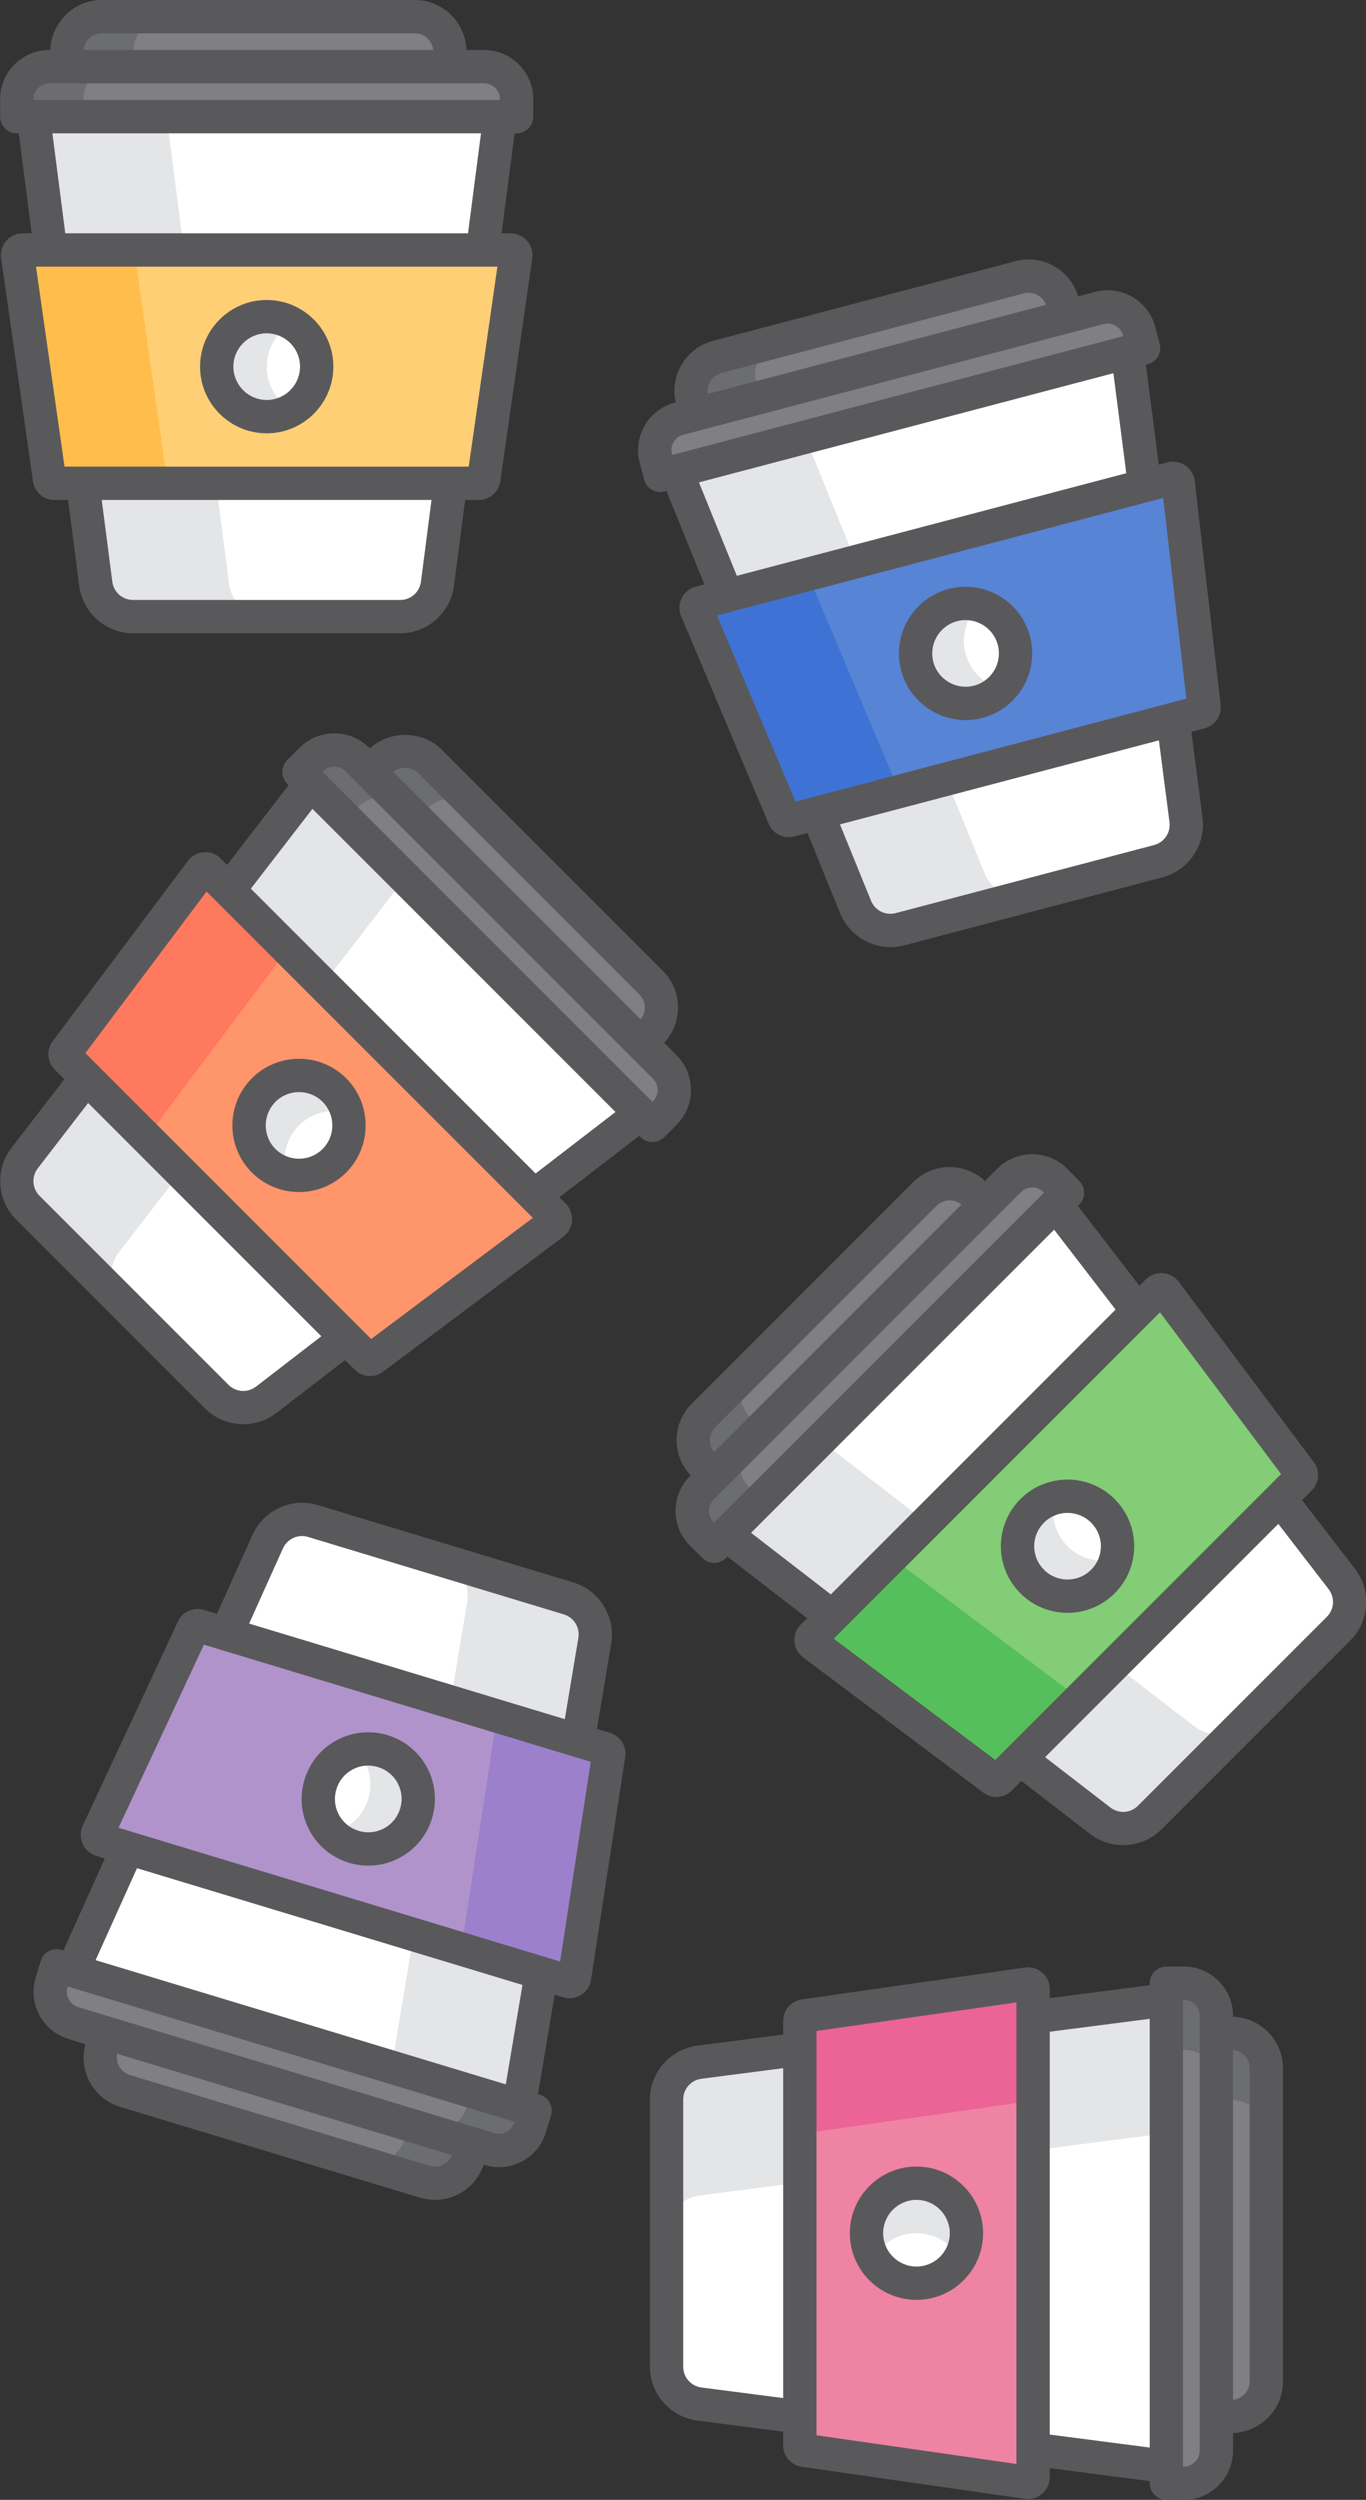 <?xml version="1.0" encoding="utf-8"?>
<!-- Generator: Adobe Illustrator 19.2.1, SVG Export Plug-In . SVG Version: 6.00 Build 0)  -->
<svg version="1.1" id="Layer_1" xmlns="http://www.w3.org/2000/svg" xmlns:xlink="http://www.w3.org/1999/xlink" x="0px" y="0px"
	 viewBox="0 0 81.99 150" style="enable-background:new 0 0 81.99 150;" xml:space="preserve">
<rect x="0" y="0" width="81.99" height="150" fill="#333333" stroke="none"/>
<style type="text/css">
	.st0{display:none;fill:none;stroke:#FFFFFF;stroke-width:2;stroke-linecap:round;stroke-miterlimit:10;}
	.st1{fill:#A2F1FF;}
	.st2{fill:#FF868A;}
	.st3{fill:#FFFFFF;}
	.st4{fill:#58595B;}
	.st5{fill:#E5E6E7;}
	.st6{fill:#A3D3E3;}
	.st7{fill:#DD797F;}
	.st8{fill:#6D6E71;}
	.st9{fill:#4A4A4B;}
	.st10{fill:#414042;}
	.st11{fill:#E75C54;}
	.st12{fill:#FFE336;}
	.st13{fill:#56C681;}
	.st14{fill:#F37970;}
	.st15{fill:#FFEE85;}
	.st16{fill:#79D29B;}
	.st17{fill:#C44242;}
	.st18{fill:#FFBC13;}
	.st19{fill:#3AAB64;}
	.st20{fill:#4E4D4F;}
	.st21{fill:#63CF83;}
	.st22{fill:#FFE77A;}
	.st23{fill:#4FC37B;}
	.st24{fill:#FCDA71;}
	.st25{fill:#F0F1F1;}
	.st26{fill:#E38026;}
	.st27{fill:#BBBDBF;}
	.st28{fill:#7CC9B4;}
	.st29{fill:#8BDBC7;}
	.st30{fill:#3EBDA4;}
	.st31{fill:#4E706E;}
	.st32{fill:#3EAD95;}
	.st33{fill:#BA9C44;}
	.st34{fill:#B0933E;}
	.st35{fill:#F2C84C;}
	.st36{fill:#3A3A3B;}
	.st37{fill:#EF5E90;}
	.st38{fill:#363637;}
	.st39{fill:#A87C50;}
	.st40{fill:#594A42;}
	.st41{fill:#FFFDE7;}
	.st42{fill:#CAA94C;}
	.st43{fill:#D0D2D3;}
	.st44{fill:#8F6A44;}
	.st45{fill:#483B34;}
	.st46{fill:#AE923D;}
	.st47{fill:#D9D9CA;}
	.st48{fill:#BB3D45;}
	.st49{fill:#42362F;}
	.st50{fill:#10CD88;}
	.st51{fill:#166BFF;}
	.st52{fill:#FDEA41;}
	.st53{fill:#FDE140;}
	.st54{fill:#FDCF3E;}
	.st55{fill:#FFB13F;}
	.st56{fill:#FFE65D;}
	.st57{fill:#FF8432;}
	.st58{fill:#3B4B92;}
	.st59{fill:#69CA6D;}
	.st60{fill:#54C16D;}
	.st61{fill:#32A373;}
	.st62{fill:#00D869;}
	.st63{fill:#00AB65;}
	.st64{fill:#00912A;}
	.st65{fill:#D6AF67;}
	.st66{fill:#8F8056;}
	.st67{fill:#4C4D4F;}
	.st68{fill:#B19254;}
	.st69{fill:#56585A;}
	.st70{fill:#7E724C;}
	.st71{fill:#1A8200;}
	.st72{fill:#2F6000;}
	.st73{fill:#053100;}
	.st74{fill:#092400;}
	.st75{fill:#011200;}
	.st76{fill:#788BD0;}
	.st77{fill:#2E2A2B;}
	.st78{fill:#393435;}
	.st79{fill:#231F20;}
	.st80{fill:#FFA323;}
	.st81{fill:#FFB124;}
	.st82{fill:#FF8F19;}
	.st83{fill:#76B620;}
	.st84{fill:#9CBE47;}
	.st85{fill:#F9DF37;}
	.st86{fill:#F9CC37;}
	.st87{fill:#7C9C47;}
	.st88{fill:#807947;}
	.st89{fill:#C6A66C;}
	.st90{fill:#B89B65;}
	.st91{fill:#493C35;}
	.st92{fill:#FFFFE8;}
	.st93{fill:#FFF8D6;}
	.st94{fill:#603913;}
	.st95{fill:#4C4B4D;}
	.st96{fill:#E4E5E6;}
	.st97{fill:#6C6D6F;}
	.st98{fill:#93DBAE;}
	.st99{fill:#EFF0F0;}
	.st100{fill:#CFD1D2;}
	.st101{fill:#FFE98C;}
	.st102{fill:#FFD76C;}
	.st103{fill:#8C97D8;}
	.st104{fill:#1CC7C7;}
	.st105{fill:#CC66B6;}
	.st106{fill:#CD7EC5;}
	.st107{fill:#E598D9;}
	.st108{fill:#A5A7AA;}
	.st109{fill:#D281C2;}
	.st110{fill:#B859A0;}
	.st111{fill:#BD73BB;}
	.st112{fill:#BABCBE;}
	.st113{fill:#646467;}
	.st114{fill:#7385C6;}
	.st115{fill:#F92322;}
	.st116{fill:#919396;}
	.st117{fill:#F0EFDE;}
	.st118{fill:#C1D4D9;}
	.st119{fill:#A2BEC7;}
	.st120{fill:#D8C7A9;}
	.st121{fill:#C8B89D;}
	.st122{fill:#DFDCC3;}
	.st123{fill:#856F6F;}
	.st124{fill:#808083;}
	.st125{fill:#FFCF75;}
	.st126{fill:#FFBE4B;}
	.st127{fill:#6C6D70;}
	.st128{fill:#FF956B;}
	.st129{fill:#FF795F;}
	.st130{fill:#82CD75;}
	.st131{fill:#55C05B;}
	.st132{fill:#5784D5;}
	.st133{fill:#3E73D5;}
	.st134{fill:#EF83A3;}
	.st135{fill:#EB6495;}
	.st136{fill:#B193CC;}
	.st137{fill:#9C80CC;}
	.st138{fill:#59595B;}
	.st139{fill:#6D574E;}
	.st140{fill:#634E45;}
	.st141{fill:#59453E;}
	.st142{fill:#4C3D36;}
	.st143{fill:#FFA88E;}
	.st144{fill:#CCA080;}
	.st145{fill:#A28F86;}
	.st146{fill:#AFC083;}
	.st147{fill:#B79073;}
	.st148{fill:#9DAC77;}
	.st149{fill:#8F7F77;}
	.st150{fill:#D99480;}
	.st151{fill:#EAD682;}
	.st152{fill:#7C6F72;}
</style>
<g>
	<g>
		<circle class="st3" cx="16.008" cy="22" r="3"/>
		<path class="st124" d="M30.008,7h-28h-1V5.95c0-1.08,0.87-1.95,1.95-1.95h1.05h23h2.04c1.08,0,1.96,0.87,1.96,1.95V7H30.008z"/>
		<path class="st124" d="M6.118,1h18.78c1.16,0,2.11,0.94,2.11,2.11V4h-23V3.11C4.008,1.94,4.948,1,6.118,1z"/>
		<path class="st125" d="M30.648,15c0.19,0,0.33,0.17,0.31,0.35l-1.92,13.38c-0.02,0.16-0.15,0.27-0.3,0.27h-1.7H4.968h-1.69
			c-0.16,0-0.29-0.11-0.31-0.27l-1.91-13.38c-0.03-0.18,0.12-0.35,0.3-0.35h1.68h25.93H30.648z M19.008,22c0-1.66-1.34-3-3-3
			s-3,1.34-3,3s1.34,3,3,3S19.008,23.66,19.008,22z"/>
		<path class="st3" d="M27.038,29l-0.78,6.03c-0.15,1.13-1.1,1.97-2.24,1.97H7.988c-1.14,0-2.09-0.84-2.24-1.97L4.968,29H27.038z"/>
		<polygon class="st3" points="30.008,7 28.968,15 3.038,15 2.008,7 		"/>
		<path class="st96" d="M13.748,35.03L12.968,29h-8l0.78,6.03c0.15,1.13,1.1,1.97,2.24,1.97h8C14.848,37,13.899,36.16,13.748,35.03z
			"/>
		<polygon class="st96" points="2.008,7 3.038,15 11.038,15 10.008,7 		"/>
		<g>
			<path class="st126" d="M10.016,28.73l-1.91-13.38c-0.03-0.18,0.12-0.35,0.3-0.35H3.038h-1.68c-0.18,0-0.33,0.17-0.3,0.35
				l1.91,13.38c0.02,0.16,0.15,0.27,0.31,0.27h1.69h5.358C10.167,29,10.036,28.89,10.016,28.73z"/>
		</g>
		<path class="st96" d="M16.008,22c0-1.11,0.606-2.067,1.5-2.585c-0.442-0.257-0.95-0.415-1.5-0.415c-1.66,0-3,1.34-3,3
			c0,1.66,1.34,3,3,3c0.55,0,1.058-0.158,1.5-0.415C16.615,24.067,16.008,23.11,16.008,22z"/>
		<path class="st127" d="M6.958,4h-2.95h-1.05c-1.08,0-1.95,0.87-1.95,1.95V7h1h3V5.95C5.008,4.87,5.878,4,6.958,4z"/>
		<path class="st127" d="M10.118,1h-4c-1.17,0-2.11,0.94-2.11,2.11V4h4V3.11C8.008,1.94,8.948,1,10.118,1z"/>
		<ellipse transform="matrix(0.707 -0.707 0.707 0.707 -42.493 32.47)" class="st3" cx="17.948" cy="67.528" rx="3" ry="3"/>
		<path class="st124" d="M38.454,66.821L18.655,47.022l-0.707-0.707l0.742-0.742c0.764-0.764,1.994-0.764,2.758,0l0.742,0.742
			l16.263,16.263l1.442,1.442c0.764,0.764,0.771,2.001,0.007,2.765l-0.742,0.742L38.454,66.821z"/>
		<path class="st124" d="M25.804,45.686l13.279,13.279c0.82,0.82,0.827,2.157,0,2.984l-0.629,0.629L22.191,46.315l0.629-0.629
			C23.647,44.859,24.977,44.859,25.804,45.686z"/>
		<path class="st128" d="M33.25,72.931c0.134,0.134,0.113,0.354-0.028,0.467l-10.819,8.103C22.276,81.6,22.106,81.586,22,81.48
			l-1.202-1.202L5.192,64.672l-1.195-1.195c-0.113-0.113-0.127-0.283-0.028-0.41l8.111-10.812c0.106-0.148,0.332-0.163,0.46-0.035
			l1.188,1.188l18.335,18.335L33.25,72.931z M20.069,69.65c1.174-1.174,1.174-3.069,0-4.243c-1.174-1.174-3.069-1.174-4.243,0
			s-1.174,3.069,0,4.243S18.896,70.824,20.069,69.65z"/>
		<path class="st3" d="M20.798,80.278l-4.815,3.712c-0.905,0.693-2.171,0.615-2.977-0.191L1.671,72.464
			c-0.806-0.806-0.884-2.072-0.191-2.977l3.712-4.815L20.798,80.278z"/>
		<polygon class="st3" points="38.454,66.821 32.062,71.743 13.727,53.408 18.655,47.022 		"/>
		<path class="st96" d="M7.136,75.144l3.712-4.815l-5.657-5.657L1.48,69.487c-0.693,0.905-0.615,2.171,0.191,2.977l5.657,5.657
			C6.521,77.315,6.444,76.049,7.136,75.144z"/>
		<polygon class="st96" points="18.655,47.022 13.727,53.408 19.384,59.064 24.312,52.679 		"/>
		<g>
			<path class="st129" d="M8.952,68.05l8.111-10.812c0.106-0.149,0.332-0.163,0.459-0.035l-3.796-3.796l-1.188-1.188
				c-0.127-0.127-0.354-0.113-0.46,0.035L3.969,63.067c-0.099,0.127-0.085,0.297,0.028,0.41l1.195,1.195l3.789,3.789
				C8.868,68.347,8.853,68.178,8.952,68.05z"/>
		</g>
		<path class="st96" d="M17.948,67.528c0.785-0.785,1.89-1.032,2.889-0.767c-0.131-0.494-0.379-0.965-0.767-1.354
			c-1.174-1.174-3.069-1.174-4.243,0c-1.174,1.174-1.174,3.069,0,4.243c0.389,0.389,0.859,0.636,1.354,0.767
			C16.916,69.419,17.163,68.313,17.948,67.528z"/>
		<path class="st127" d="M24.277,48.401l-2.086-2.086l-0.742-0.742c-0.764-0.764-1.994-0.764-2.758,0l-0.742,0.742l0.707,0.707
			l2.121,2.121l0.742-0.742C22.283,47.638,23.513,47.638,24.277,48.401z"/>
		<path class="st127" d="M28.632,48.514l-2.828-2.828c-0.827-0.827-2.157-0.827-2.984,0l-0.629,0.629l2.828,2.828l0.629-0.629
			C26.476,47.687,27.805,47.687,28.632,48.514z"/>
		<ellipse transform="matrix(0.707 -0.707 0.707 0.707 -46.837 72.483)" class="st3" cx="64.076" cy="92.779" rx="3" ry="3"/>
		<path class="st124" d="M63.369,72.272L43.57,92.071l-0.707,0.707l-0.742-0.742c-0.764-0.764-0.764-1.994,0-2.758l0.742-0.742
			l16.263-16.263l1.442-1.442c0.764-0.764,2.001-0.771,2.765-0.007l0.742,0.742L63.369,72.272z"/>
		<path class="st124" d="M42.233,84.923l13.279-13.279c0.82-0.82,2.157-0.827,2.984,0l0.629,0.629L42.862,88.536l-0.629-0.629
			C41.406,87.079,41.406,85.75,42.233,84.923z"/>
		<path class="st130" d="M69.478,77.477c0.134-0.134,0.354-0.113,0.467,0.028l8.103,10.819c0.099,0.127,0.085,0.297-0.021,0.403
			l-1.202,1.202l-15.606,15.606l-1.195,1.195c-0.113,0.113-0.283,0.127-0.41,0.028l-10.812-8.111
			c-0.148-0.106-0.163-0.332-0.035-0.46L49.955,97L68.29,78.665L69.478,77.477z M66.197,90.657c-1.174-1.174-3.069-1.174-4.243,0
			s-1.174,3.069,0,4.243s3.069,1.174,4.243,0S67.371,91.831,66.197,90.657z"/>
		<path class="st3" d="M76.825,89.929l3.712,4.815c0.693,0.905,0.615,2.171-0.191,2.977l-11.335,11.335
			c-0.806,0.806-2.072,0.884-2.977,0.191l-4.815-3.712L76.825,89.929z"/>
		<polygon class="st3" points="63.369,72.272 68.29,78.665 49.955,97 43.57,92.071 		"/>
		<path class="st96" d="M71.691,103.59l-4.815-3.712l-5.657,5.657l4.815,3.712c0.905,0.693,2.171,0.615,2.977-0.191l5.657-5.657
			C73.862,104.205,72.596,104.283,71.691,103.59z"/>
		<polygon class="st96" points="43.57,92.071 49.955,97 55.612,91.343 49.226,86.415 		"/>
		<g>
			<path class="st131" d="M64.598,101.774l-10.812-8.111c-0.149-0.106-0.163-0.332-0.035-0.459L49.955,97l-1.188,1.188
				c-0.127,0.127-0.113,0.354,0.035,0.46l10.812,8.111c0.127,0.099,0.297,0.085,0.41-0.028l1.195-1.195l3.789-3.789
				C64.895,101.859,64.725,101.873,64.598,101.774z"/>
		</g>
		<path class="st96" d="M64.076,92.779c-0.785-0.785-1.032-1.89-0.767-2.889c-0.494,0.131-0.965,0.379-1.354,0.767
			c-1.174,1.174-1.174,3.069,0,4.243c1.174,1.174,3.069,1.174,4.243,0c0.389-0.389,0.636-0.859,0.767-1.354
			C65.966,93.811,64.861,93.564,64.076,92.779z"/>
		<path class="st127" d="M44.948,86.45l-2.086,2.086l-0.742,0.742c-0.764,0.764-0.764,1.994,0,2.758l0.742,0.742l0.707-0.707
			l2.121-2.121l-0.742-0.742C44.185,88.444,44.185,87.214,44.948,86.45z"/>
		<path class="st127" d="M45.061,82.094l-2.828,2.828c-0.827,0.827-0.827,2.157,0,2.984l0.629,0.629l2.828-2.828l-0.629-0.629
			C44.234,84.251,44.234,82.922,45.061,82.094z"/>
		<ellipse transform="matrix(0.967 -0.255 0.255 0.967 -8.074 16.053)" class="st3" cx="57.955" cy="39.208" rx="3" ry="3"/>
		<path class="st124" d="M67.673,21.137l-27.077,7.131l-0.967,0.255l-0.267-1.015c-0.275-1.044,0.345-2.107,1.389-2.382l1.015-0.267
			L64.008,19l1.973-0.52c1.044-0.275,2.117,0.342,2.392,1.387l0.267,1.015L67.673,21.137z"/>
		<path class="st124" d="M43.043,21.419l18.161-4.783c1.122-0.295,2.28,0.372,2.578,1.503L64.008,19l-22.242,5.858l-0.227-0.861
			C41.242,22.865,41.912,21.717,43.043,21.419z"/>
		<path class="st132" d="M70.33,28.71c0.184-0.048,0.362,0.08,0.389,0.26l1.551,13.428c0.021,0.16-0.076,0.299-0.221,0.337
			l-1.644,0.433l-21.342,5.621l-1.634,0.43c-0.155,0.041-0.308-0.033-0.369-0.182l-5.255-12.452
			c-0.075-0.166,0.027-0.369,0.201-0.415l1.625-0.428l25.075-6.604L70.33,28.71z M60.856,38.444c-0.423-1.605-2.06-2.56-3.665-2.137
			c-1.605,0.423-2.56,2.06-2.137,3.665c0.423,1.605,2.06,2.56,3.665,2.137C60.325,41.686,61.279,40.049,60.856,38.444z"/>
		<path class="st3" d="M70.404,43.168l0.781,6.03c0.143,1.131-0.562,2.185-1.664,2.476L54.02,55.756
			c-1.102,0.29-2.235-0.28-2.668-1.335l-2.29-5.633L70.404,43.168z"/>
		<polygon class="st3" points="67.673,21.137 68.705,29.138 43.63,35.742 40.597,28.268 		"/>
		<path class="st96" d="M59.088,52.384l-2.29-5.632l-7.736,2.037l2.29,5.632c0.433,1.055,1.566,1.625,2.668,1.335l7.736-2.037
			C60.654,54.009,59.521,53.438,59.088,52.384z"/>
		<polygon class="st96" points="40.597,28.268 43.63,35.742 51.366,33.704 48.333,26.231 		"/>
		<g>
			<path class="st133" d="M53.875,47.242L48.62,34.79c-0.075-0.166,0.027-0.369,0.201-0.415l-5.191,1.367l-1.625,0.428
				c-0.174,0.046-0.276,0.248-0.201,0.415l5.254,12.452c0.06,0.15,0.214,0.223,0.369,0.182l1.634-0.43l5.181-1.365
				C54.089,47.465,53.935,47.392,53.875,47.242z"/>
		</g>
		<path class="st96" d="M57.955,39.208c-0.283-1.074,0.06-2.153,0.792-2.882c-0.493-0.136-1.024-0.159-1.556-0.019
			c-1.605,0.423-2.56,2.06-2.137,3.665c0.423,1.605,2.06,2.56,3.665,2.137c0.532-0.14,0.983-0.422,1.345-0.783
			C59.068,41.052,58.238,40.282,57.955,39.208z"/>
		<path class="st127" d="M46.911,20.4l-3.868,1.019c-1.131,0.298-1.801,1.446-1.503,2.578l0.227,0.861l3.868-1.019l-0.227-0.861
			C45.11,21.847,45.78,20.698,46.911,20.4z"/>
		<circle class="st3" cx="55.008" cy="134" r="3"/>
		<path class="st124" d="M70.008,148v-28v-1h1.05c1.08,0,1.95,0.87,1.95,1.95V122v23v2.04c0,1.08-0.87,1.96-1.95,1.96h-1.05V148z"/>
		<path class="st124" d="M76.008,124.11v18.78c0,1.16-0.94,2.11-2.11,2.11h-0.89v-23h0.89C75.068,122,76.008,122.94,76.008,124.11z"
			/>
		<path class="st134" d="M62.008,148.64c0,0.19-0.17,0.33-0.35,0.31l-13.38-1.92c-0.16-0.02-0.27-0.15-0.27-0.3v-1.7v-22.07v-1.69
			c0-0.16,0.11-0.29,0.27-0.31l13.38-1.91c0.18-0.03,0.35,0.12,0.35,0.3v1.68v25.93V148.64z M55.008,137c1.66,0,3-1.34,3-3
			s-1.34-3-3-3s-3,1.34-3,3S53.348,137,55.008,137z"/>
		<path class="st3" d="M48.008,145.03l-6.03-0.78c-1.13-0.15-1.97-1.1-1.97-2.24v-16.03c0-1.14,0.84-2.09,1.97-2.24l6.03-0.78
			V145.03z"/>
		<polygon class="st3" points="70.008,148 62.008,146.96 62.008,121.03 70.008,120 		"/>
		<path class="st96" d="M41.978,131.74l6.03-0.78v-8l-6.03,0.78c-1.13,0.15-1.97,1.1-1.97,2.24v8
			C40.008,132.84,40.848,131.89,41.978,131.74z"/>
		<polygon class="st96" points="70.008,120 62.008,121.03 62.008,129.03 70.008,128 		"/>
		<g>
			<path class="st135" d="M48.278,128.008l13.38-1.91c0.18-0.03,0.35,0.12,0.35,0.3v-5.368v-1.68c0-0.18-0.17-0.33-0.35-0.3
				l-13.38,1.91c-0.16,0.02-0.27,0.15-0.27,0.31v1.69v5.358C48.008,128.158,48.118,128.028,48.278,128.008z"/>
		</g>
		<path class="st96" d="M55.008,134c1.11,0,2.067,0.606,2.585,1.5c0.257-0.442,0.415-0.95,0.415-1.5c0-1.66-1.34-3-3-3
			c-1.66,0-3,1.34-3,3c0,0.55,0.158,1.058,0.415,1.5C52.942,134.606,53.898,134,55.008,134z"/>
		<path class="st127" d="M73.008,124.95V122v-1.05c0-1.08-0.87-1.95-1.95-1.95h-1.05v1v3h1.05
			C72.138,123,73.008,123.87,73.008,124.95z"/>
		<path class="st127" d="M76.008,128.11v-4c0-1.17-0.94-2.11-2.11-2.11h-0.89v4h0.89C75.068,126,76.008,126.94,76.008,128.11z"/>
		
			<ellipse transform="matrix(0.29 -0.957 0.957 0.29 -87.613 97.823)" class="st3" cx="22.104" cy="107.943" rx="3" ry="3"/>
		<path class="st124" d="M4.358,118.243l26.799,8.113l0.957,0.29l-0.304,1.005c-0.313,1.034-1.398,1.614-2.431,1.301l-1.005-0.304
			L6.36,121.984l-1.952-0.591c-1.034-0.313-1.624-1.401-1.311-2.434l0.304-1.005L4.358,118.243z"/>
		<path class="st124" d="M25.485,130.908l-17.974-5.441c-1.11-0.336-1.747-1.511-1.408-2.631l0.258-0.852l22.013,6.664l-0.258,0.852
			C27.777,130.62,26.605,131.247,25.485,130.908z"/>
		<path class="st136" d="M6.064,110.401c-0.182-0.055-0.267-0.258-0.195-0.425l5.714-12.25c0.066-0.147,0.222-0.215,0.365-0.171
			l1.627,0.493l21.123,6.395l1.618,0.49c0.153,0.046,0.246,0.189,0.218,0.348l-2.049,13.359c-0.023,0.181-0.216,0.3-0.389,0.248
			l-1.608-0.487l-24.818-7.513L6.064,110.401z M19.233,107.074c-0.481,1.589,0.413,3.26,2.002,3.741s3.26-0.413,3.741-2.002
			c0.481-1.589-0.413-3.26-2.002-3.741C21.384,104.591,19.714,105.485,19.233,107.074z"/>
		<path class="st3" d="M13.575,98.048l2.494-5.545c0.471-1.038,1.624-1.567,2.715-1.236l15.342,4.645
			c1.091,0.33,1.757,1.41,1.573,2.535l-1.001,5.997L13.575,98.048z"/>
		<polygon class="st3" points="4.358,118.243 7.672,110.888 32.489,118.401 31.157,126.356 		"/>
		<path class="st96" d="M28.042,96.127l-1.001,5.997l7.657,2.318l1.001-5.997c0.184-1.125-0.482-2.204-1.573-2.535l-7.657-2.318
			C27.56,93.923,28.226,95.002,28.042,96.127z"/>
		<polygon class="st96" points="31.157,126.356 32.489,118.401 24.833,116.083 23.5,124.038 		"/>
		<g>
			<path class="st137" d="M29.789,103.238l-2.049,13.359c-0.023,0.181-0.216,0.3-0.388,0.248l5.138,1.555l1.608,0.487
				c0.172,0.052,0.365-0.067,0.389-0.248l2.049-13.359c0.027-0.159-0.065-0.302-0.219-0.348l-1.617-0.49l-5.128-1.553
				C29.723,102.936,29.816,103.079,29.789,103.238z"/>
		</g>
		<path class="st96" d="M22.104,107.943c-0.322,1.063-1.179,1.802-2.185,2.04c0.349,0.374,0.789,0.672,1.316,0.832
			c1.589,0.481,3.26-0.413,3.741-2.002c0.481-1.589-0.413-3.26-2.002-3.741c-0.526-0.159-1.058-0.155-1.556-0.038
			C22.122,105.79,22.426,106.881,22.104,107.943z"/>
		<path class="st127" d="M25.55,127.793l2.823,0.855l1.005,0.304c1.034,0.313,2.118-0.268,2.431-1.301l0.304-1.005l-0.957-0.29
			l-2.871-0.869l-0.304,1.005C27.669,127.526,26.584,128.106,25.55,127.793z"/>
		<path class="st127" d="M21.657,129.749l3.828,1.159c1.12,0.339,2.292-0.288,2.631-1.408l0.258-0.852l-3.828-1.159l-0.258,0.852
			C23.949,129.461,22.777,130.088,21.657,129.749z"/>
	</g>
	<g>
		<path class="st138" d="M16.008,26c2.206,0,4-1.794,4-4s-1.794-4-4-4s-4,1.794-4,4S13.802,26,16.008,26z M16.008,20
			c1.103,0,2,0.897,2,2s-0.897,2-2,2s-2-0.897-2-2S14.906,20,16.008,20z"/>
		<path class="st138" d="M31.008,8c0.553,0,1-0.448,1-1V5.95c0-1.627-1.328-2.95-2.96-2.95h-1.051c-0.059-1.663-1.421-3-3.098-3
			H6.119c-1.677,0-3.04,1.337-3.099,3H2.958c-1.627,0-2.95,1.323-2.95,2.95V7c0,0.552,0.447,1,1,1h0.12l0.773,6H1.359
			c-0.381,0-0.743,0.168-0.993,0.462c-0.248,0.292-0.355,0.674-0.298,1.029l1.908,13.366C2.061,29.52,2.609,30,3.279,30h0.81
			l0.668,5.162C4.972,36.78,6.362,38,7.989,38h16.029c1.628,0,3.018-1.221,3.232-2.842L27.918,30h0.821
			c0.653,0,1.208-0.491,1.29-1.128l1.924-13.414c0.04-0.372-0.08-0.744-0.33-1.023C31.374,14.159,31.019,14,30.649,14h-0.543l0.78-6
			H31.008z M6.119,2h18.78c0.574,0,1.049,0.439,1.104,1H5.013C5.067,2.431,5.533,2,6.119,2z M2.008,5.95
			C2.008,5.426,2.434,5,2.958,5h1.05h23h2.04c0.529,0,0.96,0.426,0.96,0.95V6h-28V5.95z M25.267,34.899
			C25.182,35.537,24.658,36,24.018,36H7.989c-0.639,0-1.164-0.463-1.248-1.099L6.106,30H25.9L25.267,34.899z M28.133,28H3.874
			L2.161,16h27.694L28.133,28z M3.918,14L3.145,8h25.725l-0.779,6H3.918z"/>
	</g>
	<g>
		<path class="st138" d="M40.604,63.314l-0.743-0.743c1.134-1.218,1.116-3.126-0.07-4.312L26.511,44.979
			c-1.15-1.151-3.121-1.171-4.312-0.07l-0.043-0.044c-1.15-1.15-3.021-1.15-4.172,0l-0.743,0.743
			c-0.188,0.188-0.293,0.442-0.293,0.708c0,0.266,0.105,0.52,0.293,0.708l0.085,0.085l-3.697,4.789l-0.383-0.383
			c-0.269-0.271-0.636-0.413-1.032-0.376c-0.383,0.032-0.729,0.228-0.935,0.517l-8.103,10.8c-0.408,0.527-0.361,1.253,0.112,1.729
			l0.574,0.574l-3.177,4.121c-0.992,1.295-0.873,3.141,0.277,4.292l11.335,11.335c0.628,0.628,1.464,0.949,2.305,0.949
			c0.698,0,1.4-0.222,1.99-0.673l4.119-3.176l0.58,0.58c0.253,0.253,0.589,0.381,0.925,0.381c0.278,0,0.556-0.088,0.785-0.266
			l10.847-8.125c0.29-0.234,0.469-0.582,0.489-0.956c0.02-0.371-0.118-0.734-0.381-0.997l-0.383-0.383l4.794-3.691l0.086,0.086
			c0.195,0.195,0.451,0.293,0.707,0.293s0.512-0.098,0.707-0.293l0.742-0.742C41.761,66.343,41.758,64.468,40.604,63.314z
			 M25.097,46.393l13.279,13.279c0.209,0.209,0.324,0.487,0.325,0.784c0,0.26-0.088,0.506-0.251,0.704L23.609,46.319
			C24.036,45.966,24.7,45.996,25.097,46.393z M15.375,83.196c-0.511,0.39-1.21,0.349-1.663-0.104L2.377,71.757
			c-0.451-0.452-0.495-1.15-0.105-1.659l3.017-3.914l13.997,13.997L15.375,83.196z M22.279,80.345L5.125,63.191l7.273-9.696
			L31.355,72.45l0.627,0.627L22.279,80.345z M32.148,70.414L15.056,53.323l3.697-4.789l18.19,18.189L32.148,70.414z M39.197,66.079
			l-0.035,0.035L19.364,46.316c0,0,0-0.001-0.001-0.001l0.035-0.035c0.371-0.37,0.973-0.37,1.344,0l0.742,0.743l16.264,16.263
			l1.442,1.442C39.564,65.103,39.567,65.709,39.197,66.079z"/>
		<path class="st138" d="M15.119,64.7c-1.56,1.56-1.56,4.097,0,5.657c0.78,0.78,1.805,1.17,2.828,1.17
			c1.024,0,2.049-0.39,2.829-1.17c1.56-1.56,1.56-4.097,0-5.657C19.216,63.142,16.68,63.14,15.119,64.7z M19.363,68.943
			c-0.78,0.78-2.051,0.779-2.829,0c-0.779-0.78-0.779-2.049,0-2.829c0.39-0.39,0.902-0.585,1.415-0.585
			c0.512,0,1.024,0.195,1.414,0.585C20.142,66.894,20.142,68.163,19.363,68.943z"/>
	</g>
	<g>
		<path class="st138" d="M81.329,94.134l-3.176-4.12l0.578-0.578c0.467-0.462,0.513-1.204,0.118-1.712L70.726,76.88
			c-0.233-0.291-0.581-0.47-0.954-0.491c-0.366-0.017-0.735,0.117-1.001,0.381l-0.383,0.383l-3.691-4.794l0.086-0.086
			c0.391-0.39,0.391-1.023,0-1.414l-0.742-0.743c-1.148-1.149-3.024-1.148-4.179,0.007l-0.743,0.743
			c-0.577-0.538-1.32-0.841-2.113-0.841c-0.002,0-0.003,0-0.005,0c-0.83,0.001-1.609,0.325-2.194,0.911l-13.28,13.28
			c-0.589,0.589-0.913,1.37-0.913,2.199c0,0.791,0.303,1.534,0.843,2.113l-0.043,0.043c-0.559,0.559-0.865,1.299-0.865,2.086
			s0.307,1.527,0.865,2.087l0.743,0.742c0.195,0.194,0.451,0.292,0.707,0.292s0.512-0.098,0.707-0.293l0.085-0.085l4.789,3.697
			L48.06,97.48c-0.271,0.27-0.407,0.646-0.375,1.029c0.031,0.383,0.226,0.729,0.518,0.938l10.794,8.098
			c0.237,0.186,0.521,0.277,0.805,0.277c0.338,0,0.675-0.13,0.93-0.386l0.573-0.573l4.122,3.178c0.589,0.45,1.29,0.672,1.988,0.672
			c0.84,0,1.676-0.32,2.304-0.949l11.335-11.335C82.203,97.278,82.324,95.434,81.329,94.134z M42.94,85.63l13.281-13.28
			c0.208-0.208,0.486-0.324,0.782-0.324c0.001,0,0.001,0,0.002,0c0.259,0,0.505,0.088,0.703,0.251L42.867,87.118
			C42.501,86.679,42.526,86.044,42.94,85.63z M42.827,89.986l0.743-0.742c0.001-0.001,0.001-0.002,0.002-0.003L59.833,72.98
			l1.442-1.442c0.182-0.182,0.423-0.283,0.679-0.284c0.256-0.006,0.492,0.098,0.672,0.276l0.035,0.036L42.863,91.364l-0.036-0.035
			C42.456,90.959,42.456,90.355,42.827,89.986z M45.08,91.975l18.19-18.19l3.691,4.794L49.869,95.671L45.08,91.975z M59.739,105.602
			l-9.697-7.274l18.956-18.955l0.627-0.627l7.267,9.702L59.739,105.602z M79.639,97.015L68.304,108.35
			c-0.452,0.452-1.149,0.495-1.659,0.105l-3.915-3.018L76.727,91.44l3.016,3.912C80.134,95.863,80.091,96.563,79.639,97.015z"/>
		<path class="st138" d="M61.247,89.95c-0.757,0.757-1.173,1.761-1.173,2.828c0,1.068,0.416,2.072,1.173,2.828
			c0.779,0.78,1.804,1.17,2.828,1.17s2.049-0.39,2.828-1.17c0.757-0.756,1.173-1.76,1.173-2.828c0-1.067-0.416-2.071-1.173-2.828
			C65.345,88.39,62.806,88.39,61.247,89.95z M65.49,94.192c-0.779,0.778-2.049,0.78-2.828,0c-0.379-0.379-0.587-0.881-0.587-1.414
			s0.208-1.035,0.587-1.414c0.39-0.39,0.902-0.585,1.414-0.585s1.024,0.195,1.414,0.585c0.379,0.379,0.587,0.881,0.587,1.414
			S65.869,93.813,65.49,94.192z"/>
	</g>
	<g>
		<path class="st138" d="M71.707,28.819c-0.056-0.369-0.268-0.698-0.58-0.903c-0.31-0.203-0.692-0.266-1.053-0.172l-0.522,0.138
			l-0.774-6.001l0.118-0.031c0.256-0.067,0.476-0.234,0.609-0.463c0.133-0.229,0.17-0.502,0.103-0.758l-0.268-1.015
			c-0.415-1.572-2.027-2.515-3.614-2.099l-1.016,0.268c-0.228-0.758-0.719-1.394-1.406-1.793c-0.718-0.417-1.554-0.531-2.355-0.318
			l-18.16,4.783c-1.622,0.427-2.598,2.067-2.232,3.69l-0.06,0.016c-0.763,0.201-1.401,0.686-1.798,1.366
			c-0.396,0.68-0.504,1.475-0.303,2.237l0.267,1.015c0.067,0.257,0.233,0.476,0.463,0.61c0.154,0.09,0.328,0.136,0.504,0.136
			c0.085,0,0.171-0.011,0.254-0.033l0.118-0.031l2.275,5.605l-0.524,0.138c-0.37,0.097-0.678,0.353-0.844,0.701
			c-0.166,0.348-0.172,0.746-0.024,1.07l5.248,12.439c0.206,0.508,0.683,0.818,1.207,0.818c0.113,0,0.229-0.015,0.344-0.045
			l0.783-0.206l1.961,4.822c0.512,1.248,1.729,2.028,3.025,2.028c0.272,0,0.549-0.034,0.822-0.106l15.501-4.083
			c1.573-0.415,2.606-1.948,2.402-3.571l-0.668-5.159l0.792-0.208c0.635-0.166,1.048-0.784,0.962-1.419L71.707,28.819z
			 M43.298,22.386l18.16-4.782c0.094-0.025,0.189-0.037,0.284-0.037c0.193,0,0.385,0.051,0.557,0.151
			c0.225,0.131,0.394,0.331,0.482,0.572l-20.297,5.345C42.392,23.071,42.733,22.535,43.298,22.386z M40.426,26.531
			c0.127-0.218,0.333-0.375,0.58-0.439l1.016-0.268l22.241-5.857l1.973-0.519c0.512-0.137,1.037,0.168,1.171,0.674l0.013,0.048
			l-0.001,0l-27.074,7.13c0,0,0,0-0.001,0l-0.001,0l-0.013-0.049C40.265,27.006,40.299,26.75,40.426,26.531z M41.952,28.945
			l24.876-6.551l0.773,6.001l-23.375,6.156L41.952,28.945z M43.036,36.932l25.924-6.827l0.857-0.226l1.391,12.042l-23.459,6.179
			L43.036,36.932z M70.194,49.323c0.081,0.639-0.31,1.221-0.928,1.384l-15.501,4.082c-0.617,0.164-1.244-0.152-1.486-0.744
			l-1.862-4.579l19.142-5.042L70.194,49.323z"/>
		<path class="st138" d="M61.824,38.189c-0.562-2.132-2.753-3.413-4.888-2.849c-2.133,0.562-3.411,2.754-2.849,4.887
			c0.472,1.793,2.096,2.982,3.868,2.982c0.337,0,0.679-0.043,1.019-0.133C61.106,42.514,62.384,40.322,61.824,38.189
			C61.824,38.189,61.824,38.189,61.824,38.189z M58.464,41.142c-1.067,0.28-2.162-0.359-2.443-1.425
			c-0.28-1.066,0.358-2.162,1.425-2.443c0.17-0.045,0.341-0.066,0.509-0.066c0.887,0,1.699,0.594,1.936,1.49
			C60.17,39.765,59.531,40.861,58.464,41.142z"/>
	</g>
	<g>
		<path class="st138" d="M55.008,138c2.206,0,4-1.794,4-4s-1.794-4-4-4s-4,1.794-4,4S52.802,138,55.008,138z M55.008,132
			c1.103,0,2,0.897,2,2s-0.897,2-2,2s-2-0.897-2-2S53.906,132,55.008,132z"/>
		<path class="st138" d="M74.008,121.011v-0.061c0-1.627-1.323-2.95-2.95-2.95h-1.05c-0.553,0-1,0.447-1,1v0.12l-6,0.773v-0.543
			c0-0.383-0.169-0.745-0.465-0.995c-0.294-0.249-0.68-0.355-1.026-0.295l-13.365,1.908c-0.663,0.085-1.144,0.633-1.144,1.302v0.811
			l-5.161,0.668c-1.618,0.214-2.839,1.604-2.839,3.231v16.029c0,1.627,1.22,3.017,2.842,3.232l5.158,0.667v0.821
			c0,0.653,0.491,1.208,1.129,1.29l13.413,1.924c0.048,0.005,0.095,0.008,0.142,0.008c0.323,0,0.638-0.119,0.881-0.338
			c0.276-0.248,0.436-0.604,0.436-0.975v-0.542l6,0.78V149c0,0.553,0.447,1,1,1h1.05c1.627,0,2.95-1.328,2.95-2.96v-1.051
			c1.663-0.059,3-1.422,3-3.099V124.11C77.008,122.433,75.671,121.07,74.008,121.011z M42.11,143.259
			c-0.639-0.085-1.102-0.61-1.102-1.249V125.98c0-0.64,0.463-1.164,1.098-1.248l4.902-0.634v19.794L42.11,143.259z M61.008,147.847
			l-12-1.722v-24.259l12-1.714V147.847z M63.008,121.91l6-0.773v25.725l-6-0.779V121.91z M72.008,147.04
			c0,0.529-0.426,0.96-0.95,0.96h-0.05v-28h0.05c0.524,0,0.95,0.426,0.95,0.95V122v23V147.04z M75.008,142.89
			c0,0.575-0.439,1.05-1,1.105v-20.99c0.569,0.054,1,0.52,1,1.105V142.89z"/>
	</g>
	<g>
		<path class="st138" d="M36.606,103.975l-0.776-0.235l0.857-5.133c0.263-1.61-0.713-3.181-2.271-3.653l-15.343-4.645
			c-1.558-0.471-3.24,0.294-3.917,1.783l-2.133,4.744l-0.788-0.239c-0.632-0.188-1.3,0.124-1.559,0.707L4.95,109.582
			c-0.146,0.343-0.141,0.733,0.017,1.073c0.156,0.337,0.449,0.594,0.808,0.703l0.518,0.157l-2.484,5.516l-0.116-0.035
			c-0.254-0.076-0.528-0.05-0.762,0.075c-0.234,0.125-0.408,0.338-0.485,0.592L2.14,118.67c-0.471,1.557,0.416,3.207,1.978,3.68
			l1.007,0.305c-0.202,0.765-0.118,1.564,0.258,2.263c0.394,0.731,1.046,1.266,1.839,1.506l17.974,5.441
			c0.3,0.091,0.606,0.136,0.91,0.136c0.505,0,1.004-0.124,1.46-0.368c0.699-0.374,1.211-0.992,1.466-1.741l0.058,0.018
			c0.284,0.086,0.573,0.129,0.862,0.129c0.479,0,0.952-0.118,1.385-0.35c0.694-0.371,1.202-0.992,1.431-1.747l0.305-1.005
			c0.077-0.254,0.05-0.527-0.075-0.762c-0.125-0.233-0.338-0.408-0.592-0.485l-0.115-0.035l0.999-5.967l0.522,0.158
			c0.122,0.036,0.247,0.055,0.371,0.055c0.25,0,0.498-0.072,0.714-0.213c0.321-0.208,0.534-0.543,0.579-0.896l2.046-13.342
			C37.633,104.791,37.249,104.172,36.606,103.975z M16.979,92.916c0.267-0.589,0.91-0.876,1.515-0.693l15.343,4.645
			c0.611,0.186,0.98,0.781,0.877,1.413l-0.814,4.875L14.954,97.42L16.979,92.916z M26.621,129.869
			c-0.26,0.141-0.562,0.168-0.847,0.082L7.801,124.51c-0.283-0.086-0.517-0.276-0.656-0.538c-0.123-0.229-0.162-0.487-0.111-0.739
			l20.088,6.082C27.024,129.553,26.849,129.748,26.621,129.869z M30.853,127.362c-0.074,0.243-0.237,0.443-0.46,0.562
			c-0.223,0.119-0.477,0.146-0.725,0.07l-1.004-0.303c0,0-0.001-0.001-0.001-0.001l-22.013-6.664l-1.954-0.592
			c-0.506-0.153-0.794-0.686-0.643-1.187l0.015-0.049l26.799,8.113L30.853,127.362z M30.359,125.07l-24.621-7.454l2.485-5.517
			l23.136,7.004L30.359,125.07z M33.619,117.698l-25.657-7.768l-0.849-0.257l5.126-10.986l23.218,7.028L33.619,117.698z"/>
		<path class="st138" d="M20.945,111.772c0.385,0.116,0.777,0.174,1.168,0.174c0.649,0,1.292-0.159,1.88-0.474
			c0.941-0.504,1.63-1.346,1.939-2.369c0.311-1.024,0.204-2.106-0.3-3.048s-1.346-1.63-2.369-1.939
			c-1.024-0.31-2.106-0.204-3.048,0.3s-1.63,1.346-1.939,2.37c-0.311,1.023-0.204,2.105,0.3,3.047S19.921,111.462,20.945,111.772z
			 M20.19,107.364C20.19,107.364,20.19,107.364,20.19,107.364c0.155-0.514,0.499-0.935,0.97-1.186
			c0.293-0.157,0.613-0.236,0.938-0.236c0.195,0,0.393,0.028,0.586,0.087c0.513,0.155,0.934,0.499,1.185,0.97
			c0.252,0.47,0.305,1.011,0.149,1.524c-0.155,0.513-0.499,0.934-0.97,1.185c-0.469,0.252-1.009,0.306-1.524,0.149
			c-0.513-0.155-0.934-0.499-1.185-0.97C20.087,108.418,20.035,107.877,20.19,107.364z"/>
	</g>
</g>
</svg>
